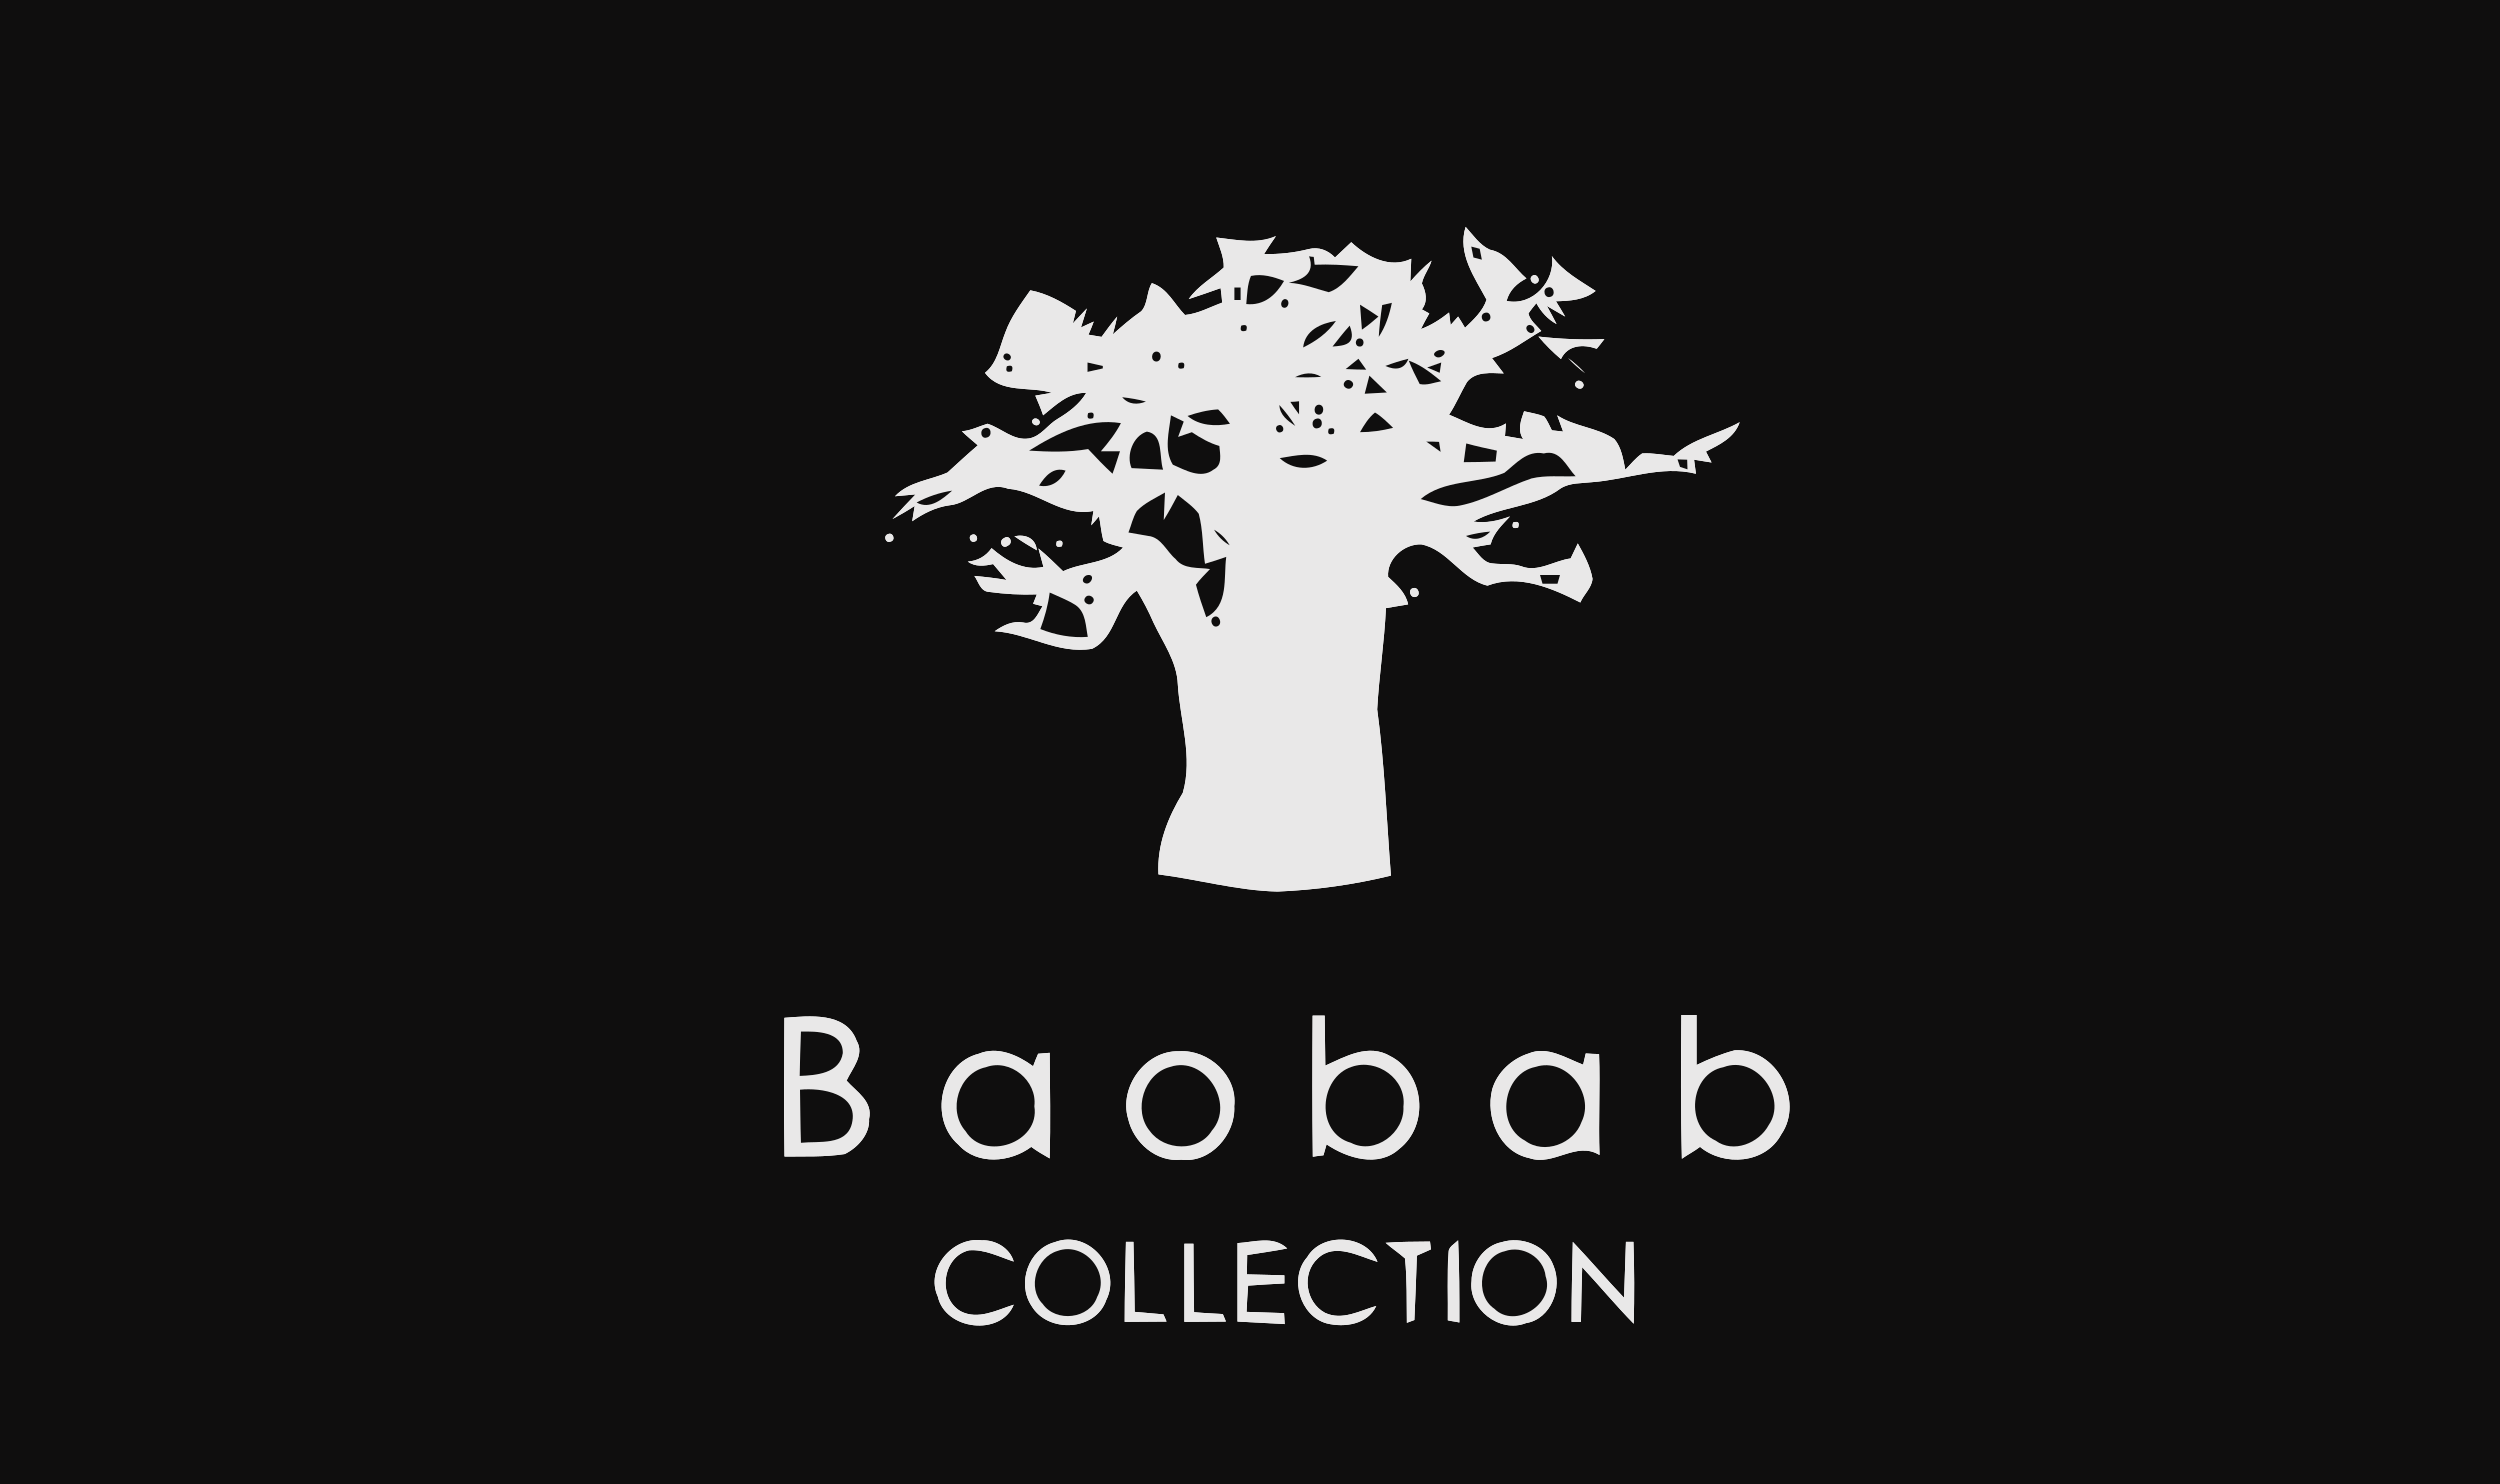 <?xml version="1.0" encoding="UTF-8" standalone="no"?>
<svg xmlns:inkscape="http://www.inkscape.org/namespaces/inkscape" xmlns:rdf="http://www.w3.org/1999/02/22-rdf-syntax-ns#" xmlns="http://www.w3.org/2000/svg" sodipodi:docname="baobab.svg" height="475pt" width="800pt" version="1.1" xmlns:cc="http://creativecommons.org/ns#" xmlns:dc="http://purl.org/dc/elements/1.1/" inkscape:version="0.91 r13725" viewBox="0 0 800 475" xmlns:sodipodi="http://sodipodi.sourceforge.net/DTD/sodipodi-0.dtd">
 <sodipodi:namedview fit-margin-left="0" inkscape:zoom="0.37530926" borderopacity="1" inkscape:current-layer="svg2" inkscape:cx="662.68355" inkscape:cy="-232.91077" inkscape:window-maximized="1" showgrid="false" fit-margin-right="0" bordercolor="#666666" inkscape:window-x="-4" guidetolerance="10" objecttolerance="10" inkscape:window-y="-4" fit-margin-bottom="0" inkscape:window-width="1280" inkscape:pageopacity="0" inkscape:pageshadow="2" pagecolor="#ffffff" gridtolerance="10" inkscape:window-height="968" fit-margin-top="0"/>
 <path d="m0 0h800v475h-800v-475m469 72.6c-2.7 8.6 2.9 16.2 6.7 23.3-1.2 3.7-4.2 6.4-6.9 9-0.7-1.2-1.4-2.4-2.2-3.6l-2.4 2.7c-0.2-1.3-0.3-2.7-0.5-4-2.8 2.2-5.7 4.1-9 5.3 0.8-1.7 1.8-3.4 2.7-5-0.8-0.4-1.6-0.9-2.4-1.3 2-2.6 1.3-5.6 0-8.3 0.5-2.6 2.4-4.8 3.1-7.3-2.5 2-4.7 4.3-6.8 6.7 0.1-2.4 0.2-4.9 0.3-7.3-6.8 3.3-14.2-0.6-19.2-5.3-1.7 1.6-3.5 3.3-5.2 4.9-2.2-2.3-5.2-3.5-8.4-2.7-4.7 1.2-9.5 1.7-14.3 1.6 1.2-2 2.5-3.8 3.8-5.7-6.1 2.7-12.8 1.1-19.1 0.4 1 3.1 2.5 6.2 2.4 9.6-3.7 3.4-8.3 5.9-11.2 10.1 3.4-1.1 6.8-2.3 10.2-3.5 0.2 1.6 0.4 3.1 0.5 4.7-3.9 1.4-7.7 3.5-11.9 3.9-3.5-3.5-5.5-8.5-10.6-10.2-1.7 2.6-1.2 6.6-3.4 9-3.2 2.2-6.2 4.8-9.1 7.4 0.5-1.9 1-3.8 1.4-5.7-1.8 2.1-3.4 4.3-5 6.5-1.4-0.2-2.8-0.5-4.2-0.7 0.6-1.4 1.2-2.8 1.7-4.2-1.4 0.6-2.8 1.3-4.1 1.9 0.6-2 1.3-4.1 1.9-6.1-1.5 1.6-3 3.2-4.5 4.8 0.3-1.3 0.7-2.7 1-4-4.5-2.9-9.3-5.6-14.6-6.6-3 4.3-6.2 8.5-8 13.5-1.8 4.5-2.5 9.7-6.5 12.9 5 6.8 14.4 4.2 21.4 6.4-1.8 0.3-3.5 0.6-5.3 0.9 0.9 2.1 1.8 4.2 2.5 6.3 4.1-3.3 8-7.3 13.8-7.2-2.1 3.6-5.6 6.2-9.1 8.3-3.3 1.9-5.3 5.6-9.2 6.3-5.1 0.8-8.8-3.3-13.3-4.7-2.7 0.8-5.3 2.2-8.2 2.4 1.6 1.6 3.4 3 5.1 4.5-3.3 2.8-6.5 5.8-9.7 8.7-5.6 2.5-12.4 2.9-16.8 7.6l6.6-0.6c-2.5 2.6-5 5.2-7.4 7.9 2.4-1.3 4.8-2.7 7.1-4.2-0.3 1.7-0.5 3.3-0.8 4.9 3.6-2.5 7.5-4.5 11.9-5.1 6.7-0.6 11.5-8 18.8-5.3 9.6 0.7 17.2 9.2 27.3 7.1-0.2 1.5-0.5 3.1-0.7 4.6 0.9-1 1.7-1.9 2.5-2.9 0.5 2.6 0.7 5.3 1.4 7.9 1.9 1.1 4.2 1.5 6.3 2.1-5 5.3-12.9 4.6-19.2 7.6-2.6-2.5-5.1-5-7.9-7.3 0.5 2 1.1 3.9 1.6 5.9-6.3 1.4-12-2-16.6-6-1.8 2.6-4.5 4.1-7.6 4.3 2.4 1.8 5.4 1.4 8.1 0.8 1.5 1.7 2.8 3.4 4.3 5.1-3.4-0.6-6.9-1-10.3-1.3 1.3 1.8 1.9 4.9 4.6 5.1 5.1 0.7 10.3 1 15.4 0.8l-1.2 3c1 0.3 2 0.5 3 0.8-1.5 2.3-2.7 6.1-6.2 5.2-3.4-0.6-6.4 0.9-9.1 2.8 10.7 0.6 20.2 7.5 31.2 5.6 7.8-3.8 7.2-14 14.3-18.6 2 3.3 3.8 6.7 5.3 10.2 3 6.4 7.5 12.4 7.8 19.8 0.7 11.5 4.9 23.3 1.6 34.7-4.8 7.9-8.3 16.6-7.8 26.1 12.7 1.6 25.2 5.2 38.1 5.5 12.2-0.5 24.4-2.2 36.3-5.1-1.4-17.7-2-35.6-4.4-53.2 0.6-10.8 2.3-21.6 2.8-32.4 1.8-0.3 5.3-0.9 7.1-1.2-0.8-3.8-3.7-6.3-6.4-8.8-0.5-5.7 5.1-10.6 10.6-10.4 8.5 1.6 12.9 11.3 21.2 13.2 10-3.8 20.7 0.8 29.7 5.4 1.1-2.6 3.7-4.7 3.9-7.6-0.7-4-2.7-7.7-4.7-11.3-0.8 1.6-1.5 3.2-2.3 4.8-5.3 0.7-10.5 4.6-15.8 2.5-2.9-1-6.2-0.5-9.2-0.9-3-0.2-4.5-3.2-6.4-5.1 1.9-0.4 3.9-0.7 5.8-1 0.9-3.7 3.7-6.2 6.2-8.9-3.7 1.4-7.7 2.2-11.7 1.6 8.7-5 19.8-4.5 27.9-10.6 3-1.9 6.7-1.6 10-2 11.2-0.8 22.1-5.5 33.3-2.7l-0.6-4.5c1.9 0.3 3.7 0.6 5.6 0.9-0.6-1.2-1.2-2.3-1.8-3.5 4.3-2.2 9.1-4.4 10.8-9.4-6.9 3.9-15.2 5.2-21.1 10.8-3.3-0.3-6.7-1-10.1-0.8-2.1 1.4-3.6 3.4-5.4 5.2-0.7-3.4-1.2-7.1-3.5-9.8-5.6-3.8-12.7-3.9-18.3-7.6 0.6 1.8 1.3 3.4 1.9 5.2-1.2-0.1-2.4-0.3-3.6-0.4-0.8-1.5-1.4-3.1-2.5-4.4-2-0.8-4.3-1.2-6.4-1.7-1 2.9-2.2 6-0.3 8.9-1.4-0.2-4.4-0.8-5.8-1 0.1-1.3 0.2-2.7 0.3-4-6.1 3.9-12.4-0.5-18.2-2.8 2.2-3.3 3.7-7 5.7-10.4 2.8-3.6 7.8-2.9 11.8-2.8-1.3-1.7-2.5-3.2-3.8-4.9 5.8-1.8 10.6-5.7 15.8-8.7-1.5-1.8-3.6-3.3-4.1-5.6 0.8-1.2 1.6-2.2 2.5-3.3 1.5 2.8 3.7 5.2 6.5 6.7-1-1.9-2-3.9-3.1-5.8 2 1.1 3.8 2.3 5.8 3.4-1-1.7-1.9-3.3-2.9-4.9 4.5-0.1 9.1-0.4 12.7-3.3-5-3.3-10.4-6.1-14-11.1 1.2 7.9-6.1 16.1-14.5 14.3 0.9-3.4 3.3-5.7 6.3-7.2-3.8-3.2-6.3-8.2-11.7-9.2-3.3-1.5-5.3-4.7-7.7-7.3m21.3 15.7c-1.3 0.9 0.3 3.2 1.6 2.2 1.3-0.9-0.3-3.3-1.6-2.2m2 19.4c2.2 2.6 4.6 5 7.2 7.2 2.2-4.6 7.1-4.8 11.4-3.3 0.8-1 1.7-2 2.5-3.1-7 0.3-14.1 0-21.1-0.8m9.5 6.9c1.7 1.7 3.5 3.4 5.4 4.8-1.7-1.7-3.4-3.4-5.4-4.8m2.5 7.7c-1.1 1.3 1.3 2.9 2.2 1.6 1-1.3-1.3-2.9-2.2-1.6m-173.8 12c-0.9 1.1 1.1 2.5 2 1.4s-1.1-2.5-2-1.4m153.7 32.9c-0.5 1.6 0 2.1 1.6 1.6 0.5-1.6 0-2.1-1.6-1.6m-200 3.7c-1.7 0.5-0.8 3.1 0.8 2.4 1.7-0.4 0.8-3.1-0.8-2.4m26.9 0.2c-1.5 0.4-0.6 2.8 0.8 2.2 1.5-0.4 0.6-2.8-0.8-2.2m13.5 0.5c2.3 1.6 4.7 3.1 7.2 4.5-0.4-4-3.7-5.2-7.2-4.5m-3.3 0.6c-1.9 0.8-0.6 3.8 1.2 2.4 1.9-0.8 0.6-3.7-1.2-2.4m16.9 1c-0.5 1.6 0 2.1 1.6 1.6 0.5-1.6 0-2.1-1.6-1.6m114 15c-1.8 0.4-0.9 3.3 0.8 2.8 1.8-0.4 0.9-3.3-0.8-2.8m85.8 136.6c-0.1 15.3-0.2 30.7 0.2 46 1.8-1.3 4-2.4 5.8-3.8 7.7 6.4 21 5.4 26-4 7.4-10.7-1.6-27.7-14.9-26.9-4.2 1.1-8.3 2.8-12.2 4.7v-16h-4.9m-287 0.9c-0.1 14.8-0.2 29.6 0 44.4 6.4-0.1 12.9 0.2 19.3-0.8 4.1-2 8.1-6.3 7.8-11.2 1.3-5.7-4-8.7-7.2-12.3 1.8-3.9 5.9-8.3 3.2-12.8-3.4-9.3-15.2-7.9-23.1-7.3m169-0.7c-0.1 15-0.1 30.2 0.1 45.2 1.1-0.2 2.3-0.4 3.4-0.5 0.3-1.2 0.7-2.3 1-3.5 6.7 4.5 16.6 7.5 23.2 1.5 9.8-7.6 8.1-24.1-2.8-29.7-7-4.2-14.4 0.1-20.8 3-0.1-5.3-0.1-10.7-0.2-16h-3.9m-106.8 12.2c-12.4 3.1-16 20.9-6.5 29.1 6 6.7 16.6 5.7 23.3 0.7 1.9 1.4 3.8 2.5 5.9 3.7 0.3-11.3 0.1-22.5 0-33.8-1.2 0.1-2.5 0.2-3.7 0.3-0.6 1.3-1.1 2.7-1.6 4-4.9-3.6-11.4-6.5-17.4-4m64.1-0.8c-10.8-0.3-19.3 11.5-16.3 21.6 1.7 7.6 9 14 17 13.1 9.4 1.2 17.4-8.1 16.9-17.1 1.1-9.8-8.1-18.2-17.6-17.6m111.9 0.7c-5.4 1.7-10.1 6-11.7 11.5-2.2 8.9 2.2 20 11.9 22 7.8 2.7 14.9-5.6 22.4-1-0.4-10.8 0.3-21.5-0.1-32.3-1.4 0-2.9-0.1-4.3-0.2-0.3 1.2-0.5 2.4-0.8 3.6-5.5-2.1-11.5-6.1-17.4-3.6m-189.1 77.8c2.4 10.8 20.2 12.8 24.3 2.6-5.4 1.7-11.4 5-17 2.1-7.5-4.4-5.9-17.5 2.7-19.5 5-0.4 9.7 2.1 14.3 3.6-1.3-4.4-5.9-7-10.3-6.8-9.2-1.2-18.1 9.1-14 18m37.4-17.4c-8.4 2.2-12.2 13.2-7.4 20.4 5.2 8.8 20.5 8.1 23.9-1.9 5.1-10.1-5.7-22.7-16.5-18.5m22.8-0.1c-0.2 8.5-0.4 17.1-0.4 25.6 4.5 0 8.9-0.1 13.4-0.1-0.3-0.6-0.7-1.7-1-2.3-3-0.3-6.2-0.5-9.2-0.8-0.1-7.5-0.2-14.9-0.4-22.4h-2.4m35.7 0.4v25.1c5.1 0.3 10 0.5 15.1 0.8-0.1-1.2-0.1-2.3-0.2-3.5-4-0.1-8-0.3-12-0.4 0.1-2.8 0.3-5.7 0.5-8.4 3.9-0.3 7.7-0.5 11.6-0.7v-2.6l-12-0.3c0-1.5 0.1-4.6 0.1-6.2 4.3-0.7 8.6-1.3 12.8-2.1-4.4-4.2-10.6-2-16-1.7m22.4 4.5c-5.9 6.6-2.3 18.9 6.3 21.2 5.7 1.4 13.1 0.3 15.8-5.6-5.2 1.5-10.9 4.8-16.4 2.2-6.2-3.3-7.6-12.6-2.3-17.4 5.4-5.2 13.1-0.7 19.1 1.1-3.5-8.8-17.8-9.6-22.5-1.5m25.1-4.6c2 1.8 4.2 3.2 6.2 5 0.7 6.8 0.5 13.7 0.6 20.6 0.6-0.2 1.8-0.7 2.4-0.9 0.3-6.9 0.6-13.7 0.8-20.6 1.5-0.7 3-1.3 4.5-2-0.1-0.6-0.2-1.9-0.3-2.5-4.8 0.1-9.5 0-14.2 0.4m37.1-0.2c-5.6 1.1-9.6 6.8-9.6 12.4-1.1 9 9 16.8 17.4 13.5 8.1-1.3 11.8-11.4 8.8-18.4-2.3-6.5-10.2-9.5-16.6-7.5m39.8-0.1c-0.2 6-0.4 11.9-0.6 17.9-5.6-5.9-10.8-12-16.4-17.9-0.2 8.5-0.4 17.1-0.4 25.6h3c0.1-5.8 0.2-11.7 0.4-17.5 5.6 6 10.8 12.3 16.5 18.1 0.2-8.7 0.2-17.5-0.1-26.2h-2.4m-141.3 0.6v25c4.5 0 8.8-0.1 13.3-0.1-0.2-0.6-0.8-1.8-1-2.4-3.1-0.2-6.1-0.3-9.2-0.6-0.1-7.3-0.2-14.6-0.2-21.9h-2.9m84.5 2.9c-0.5 7.2-0.1 14.4-0.2 21.6 1.2 0.3 2.5 0.4 3.7 0.7 0-8.8 0-17.5-0.4-26.3-1.2 1.2-3.2 2.1-3.1 4" inkscape:connector-curvature="0" fill="#0f0e0e"/>
 <path d="m469 72.6c2.4 2.6 4.5 5.8 7.8 7.3 5.4 1 7.9 6 11.7 9.2-3 1.5-5.5 3.8-6.4 7.2 8.4 1.8 15.7-6.5 14.5-14.4 3.6 5 9 7.9 14 11.2-3.6 2.9-8.2 3.2-12.7 3.3 1 1.6 2 3.2 3 4.9-2-1.1-3.9-2.3-5.9-3.4 1.1 1.9 2.1 3.9 3.1 5.8-2.8-1.5-4.9-3.9-6.4-6.7-0.9 1.1-1.8 2.1-2.6 3.3 0.5 2.3 2.6 3.8 4.1 5.6-5.2 3-10 6.8-15.8 8.6 1.3 1.7 2.5 3.3 3.8 5-4-0.1-9-0.8-11.8 2.8-2 3.4-3.5 7.1-5.7 10.4 5.8 2.3 12.1 6.7 18.2 2.8-0.1 1.3-0.2 2.7-0.3 4 1.4 0.2 4.4 0.8 5.8 1-1.9-2.9-0.7-6 0.3-8.9 2.1 0.5 4.4 0.8 6.4 1.6 1.1 1.3 1.7 3 2.5 4.5 1.2 0.1 2.4 0.3 3.6 0.4-0.6-1.8-1.3-3.4-1.9-5.2 5.6 3.7 12.7 3.8 18.3 7.6 2.3 2.7 2.8 6.4 3.5 9.8 1.8-1.8 3.3-3.8 5.4-5.2 3.4-0.2 6.8 0.5 10.1 0.8 5.9-5.6 14.2-6.9 21.1-10.8-1.7 5-6.5 7.2-10.8 9.4 0.6 1.2 1.2 2.3 1.8 3.5-1.9-0.3-3.7-0.6-5.6-0.9l0.6 4.5c-11.2-2.8-22.1 1.9-33.3 2.7-3.3 0.4-7 0.1-10 2-8.1 6.1-19.2 5.6-27.9 10.6 4 0.6 8-0.3 11.7-1.7-2.5 2.7-5.3 5.3-6.2 9-1.9 0.3-3.9 0.6-5.8 1 1.9 1.9 3.4 4.9 6.4 5.1 3 0.4 6.3-0.1 9.2 0.9 5.3 2.1 10.5-1.8 15.8-2.5 0.8-1.6 1.5-3.2 2.3-4.8 2 3.6 4 7.3 4.7 11.3-0.2 2.9-2.8 5-3.9 7.6-9-4.6-19.7-9.2-29.7-5.4-8.3-1.9-12.7-11.6-21.2-13.2-5.5-0.2-11.1 4.7-10.6 10.4 2.7 2.5 5.6 5 6.4 8.8-1.8 0.3-5.3 0.9-7.1 1.2-0.5 10.8-2.2 21.6-2.8 32.4 2.4 17.6 3 35.5 4.4 53.2-11.9 2.9-24.1 4.6-36.3 5.1-12.9-0.3-25.4-3.9-38.1-5.5-0.5-9.5 3-18.2 7.8-26.1 3.3-11.4-0.9-23.2-1.6-34.7-0.3-7.4-4.8-13.4-7.8-19.8-1.5-3.5-3.3-6.9-5.3-10.2-7.1 4.6-6.5 14.8-14.3 18.6-11 1.9-20.5-5-31.2-5.6 2.7-1.9 5.7-3.4 9.1-2.8 3.5 0.9 4.7-2.9 6.2-5.2-1-0.3-2-0.5-3-0.8l1.2-3c-5.1 0.2-10.3-0.1-15.4-0.8-2.7-0.2-3.3-3.3-4.6-5.1 3.4 0.3 6.9 0.7 10.3 1.3-1.5-1.7-2.8-3.4-4.3-5.1-2.7 0.6-5.7 1-8.1-0.8 3.1-0.2 5.8-1.7 7.6-4.3 4.6 4 10.3 7.4 16.6 6-0.5-2-1.1-3.9-1.6-5.9 2.8 2.3 5.3 4.8 7.9 7.3 6.3-3 14.2-2.3 19.2-7.6-2.1-0.6-4.4-1-6.3-2.1-0.7-2.6-0.9-5.3-1.4-7.9-0.8 1-1.7 1.9-2.5 2.9 0.2-1.5 0.5-3.1 0.7-4.6-10.1 2.1-17.7-6.4-27.3-7.1-7.3-2.7-12.1 4.7-18.8 5.3-4.4 0.6-8.3 2.6-11.9 5.1 0.3-1.6 0.5-3.3 0.8-4.9-2.3 1.5-4.7 2.9-7.1 4.2 2.4-2.7 4.9-5.3 7.4-7.9l-6.6 0.6c4.4-4.7 11.2-5.1 16.8-7.6 3.2-2.9 6.4-5.9 9.7-8.7-1.7-1.5-3.5-2.9-5.1-4.5 2.9-0.2 5.5-1.6 8.2-2.4 4.5 1.4 8.2 5.5 13.3 4.7 3.9-0.7 5.9-4.4 9.2-6.3 3.5-2.1 7-4.7 9.1-8.3-5.8-0.1-9.7 3.9-13.8 7.2-0.7-2.1-1.6-4.2-2.5-6.3 1.8-0.3 3.5-0.6 5.3-0.9-7-2.2-16.4 0.4-21.4-6.4 4-3.2 4.7-8.4 6.5-12.9 1.8-5 5-9.2 8-13.5 5.4 1 10.1 3.7 14.6 6.6-0.3 1.3-0.7 2.7-1 4 1.5-1.6 3-3.2 4.5-4.8-0.6 2-1.3 4.1-1.9 6.1 1.4-0.6 2.7-1.3 4.1-1.9-0.5 1.4-1.1 2.8-1.7 4.2 1.4 0.2 2.8 0.5 4.2 0.7 1.6-2.2 3.2-4.4 5-6.5-0.4 1.9-0.9 3.8-1.4 5.7 2.9-2.6 5.9-5.2 9.1-7.4 2.2-2.4 1.7-6.4 3.4-9 5.1 1.7 7.1 6.7 10.6 10.2 4.2-0.4 8-2.6 11.9-4-0.1-1.6-0.3-3-0.5-4.6-3.4 1.2-6.8 2.4-10.2 3.5 2.9-4.2 7.5-6.7 11.2-10.1 0.1-3.4-1.4-6.5-2.4-9.6 6.3 0.7 13 2.2 19.1-0.5-1.3 1.9-2.6 3.8-3.8 5.8 4.8 0.1 9.6-0.4 14.3-1.6 3.2-0.8 6.2 0.4 8.4 2.7 1.7-1.6 3.5-3.3 5.2-4.9 5 4.7 12.4 8.6 19.2 5.3-0.1 2.4-0.2 4.9-0.3 7.3 2.1-2.4 4.3-4.7 6.8-6.7-0.7 2.5-2.6 4.7-3.1 7.3 1.3 2.7 2 5.7 0 8.3 0.8 0.4 1.5 0.9 2.3 1.3-0.9 1.6-1.8 3.3-2.6 5 3.3-1.2 6.2-3.1 9-5.3 0.2 1.3 0.3 2.7 0.5 4l2.4-2.7c0.8 1.2 1.5 2.4 2.2 3.6 2.7-2.6 5.7-5.3 6.9-9-3.8-7.1-9.4-14.7-6.7-23.3m1.8 6.3c0.2 1.2 0.5 2.3 0.7 3.5 0.7 0.2 2 0.5 2.7 0.7-0.2-1.2-0.5-2.3-0.7-3.5-0.7-0.2-2-0.5-2.7-0.7m-51.9 3.1c2.1 5.7-2.3 7.5-6.5 8.5 4.5 0.2 8.6 1.8 12.8 2.9 4-1.3 6.8-5.1 9.5-8.2-4.7-0.4-9.3-0.8-14-0.6l-0.3-2.4c-0.4 0-1.1-0.1-1.5-0.2m-18.6 6.3c-1.2 2.8-1.2 6-1.5 9 5.7 0.6 9.5-2.9 12.1-7.4-3.3-1.3-7-2.4-10.6-1.6m-5.3 3.7v4h2v-4h-2m100.3 0c-1.9 0.4-1.1 3.6 0.8 3 1.9-0.4 1.1-3.7-0.8-3m-84.1 3.7c-1.4 0.1-1.8 2.7-0.2 2.8 1.5 0 1.9-2.7 0.2-2.8m31.1 1.9c-0.5 3.4-0.9 6.8-1.1 10.2 2.2-3.3 3.4-7 4.2-10.9-0.8 0.2-2.3 0.5-3.1 0.7m-7.1-0.1c0.2 2.7 0.3 5.3 0.5 8 1.9-1.3 3.7-2.7 5.4-4.2-1.9-1.3-3.9-2.6-5.9-3.8m40 2.6c-1.8 0.4-1.1 3.3 0.7 2.7 1.8-0.4 1.1-3.3-0.7-2.7m-58.2 11.1c4.1-2 7.9-4.7 10.5-8.5-4.9 0.8-9.9 3-10.5 8.5m-19.8-7c-0.5 1.6 0 2.1 1.6 1.6 0.5-1.6 0-2.1-1.6-1.6m91.5 0.1c-1 1.1 0.9 3 2 2 1.1-1.1-0.8-3.1-2-2m-62.3 6.6c3.7-0.3 7.9-0.5 5.5-6.7-2 2.2-3.7 4.4-5.5 6.7m8.7-2.6c-1.6 0-1.7 2.6 0 2.6 1.6 0.1 1.7-2.6 0-2.6m-65 4.2c-1.8 0-2 3.1-0.1 3.2 1.8 0 2-3.1 0.1-3.2m91.1-0.5c-1.1-0.2-3.3 1.2-1.8 2.1 1.6 1.2 4.5-1.8 1.8-2.1m-139.9 1.5c-0.9 1.2 1.2 2.5 2 1.3s-1.2-2.4-2-1.3m109.3 4.6c2.2 0.1 4.4 0.2 6.6 0.2-0.8-1.2-1.7-2.3-2.5-3.5-1.4 1.1-2.7 2.2-4.1 3.3m12.7-1c3.1 1.4 6 1.3 7.4-2.3-2.5 0.6-5 1.4-7.4 2.3m-95.3-1.1v3c1.6-0.4 3.3-0.7 4.9-1.1v-0.8c-1.6-0.4-3.3-0.7-4.9-1.1m29.2 0.2c-0.5 1.6 0 2.1 1.6 1.6 0.5-1.6 0-2.1-1.6-1.6m73.6-0.8c1 2.6 2.2 5 3.5 7.5 2.4 0.5 4.6-0.5 6.9-0.9-3.2-2.6-6.4-5.2-10.4-6.6m5.9 2.2c1.4 0.6 2.6 1.1 4 1.7 0.1-0.8 0.4-2.5 0.5-3.3-1.5 0.5-3 1.1-4.5 1.6m-134.5-0.4c-0.5 1.6 0 2.1 1.6 1.6 0.5-1.6 0-2.1-1.6-1.6m92.2 3.5c2.8 0.1 5.6 0.1 8.4-0.1-2.7-1.7-5.7-1.3-8.4 0.1m23.8-0.5c-0.5 1.9-1 3.9-1.5 5.8 1.8-0.1 5.3-0.3 7.1-0.4-1.9-1.8-3.7-3.6-5.6-5.4m-7.9 2c-1.2 1.5 1.4 3.1 2.4 1.6 1.2-1.5-1.4-3.1-2.4-1.6m-71.2 4.9c2 2.4 4.9 2.5 7.6 1.4-2.5-0.7-5-1.1-7.6-1.4m53.8 1.5c0.9 1.4 1.8 2.7 2.8 4v-4.2c-0.7 0.1-2.1 0.2-2.8 0.2m9.2 0.9c-1.8 0-2 3.1-0.1 3.2 1.8 0 2-3.1 0.1-3.2m-12.7 0.1c0.1 3.2 2.7 5.1 5.1 6.7-1.5-2.4-3.2-4.6-5.1-6.7m-29.4 3.5c3.8 3.2 9 3.5 13.6 2.5-1.2-1.6-2.3-3.2-3.8-4.6-3.4 0.2-6.6 1-9.8 2.1m-31.8-0.9c-0.5 1.6 0 2.1 1.6 1.6 0.5-1.6 0-2.1-1.6-1.6m87 6.1c3.6 0 7.1-0.5 10.6-1.4-1.8-1.7-3.6-3.6-5.8-4.9-2.1 1.7-3.5 4-4.8 6.3m-60.5-5.4c-0.6 5.2-2.3 11.1 0.6 15.8 3.9 1.7 9 4.7 13 1.6 3-1.5 2.1-4.9 1.9-7.6-3.2-0.9-6.1-2.6-8.8-4.4-1.5 0.5-2.9 1-4.4 1.5 0.6-1.6 1.2-3.3 1.8-4.9-1.3-0.7-2.8-1.3-4.1-2m-45.4 11.3c6.3 0.4 12.6 0.6 18.9-0.5 2.5 2.7 5.1 5.4 7.8 7.9 0.9-2.4 1.6-4.8 2.4-7.2h-6.1c2.4-2.8 4.7-5.7 6.4-9-10.7-1.7-20.6 3.3-29.4 8.8m91.9-10.2c-1.9 0.4-1.4 3.7 0.6 3 1.9-0.4 1.4-3.7-0.6-3m-12.1 2.1c-1.5 0.4-0.6 2.8 0.8 2.2 1.5-0.4 0.6-2.8-0.8-2.2m-93.9 0.9c-1.9 0.4-1.4 3.7 0.6 3 1.9-0.4 1.4-3.7-0.6-3m110 0.2c-0.5 1.6 0 2.1 1.6 1.6 0.5-1.6 0-2.1-1.6-1.6m-63.1 12.6c2.5 0.1 7.6 0.4 10.1 0.5-1.4-4.1 0.3-11.3-5.2-12.3-4.5 1.4-6.7 7.6-4.9 11.7m94.3-8.5c1.5 1.1 3.1 2.3 4.6 3.4-0.1-0.8-0.4-2.4-0.5-3.2-1.4-0.1-2.7-0.2-4.1-0.2m12.8 0.7c-0.3 2-0.5 4-0.8 6 3.4 0 6.8-0.1 10.2-0.2 0.1-1.2 0.3-2.3 0.4-3.5-3.3-0.7-6.5-1.4-9.8-2.3m-59.7 4.7c4.3 4 10.4 4 15.2 0.8-4.6-3.1-10.1-1.6-15.2-0.8m71.9 4.7c-8.6 3.6-19.4 2.1-26.8 8.4 4.1 1 8.2 2.9 12.5 2.1 8.1-1.6 15.2-6.1 23-8.7 4.6-1.1 9.4-0.5 14.1-0.7-2.9-3-4.9-8.7-10.2-7.3-5.4-1.1-8.9 3.3-12.6 6.2m55.4-4.3l0.8 2.4c0.6 0.2 1.8 0.6 2.4 0.8 0-0.8-0.1-2.3-0.1-3.1-0.8 0-2.3-0.1-3.1-0.1m-204.3 8.4c3.9 0.8 6.8-1.5 8.5-4.8-4-1.3-6.6 1.8-8.5 4.8m-39.3 5.4c4.3 2.4 8.4-1.1 11.5-3.8-4 0.6-7.9 1.9-11.5 3.8m70.6 2.7c-1.3 2.1-1.8 4.6-2.7 6.9 2.1 0.4 4.1 0.7 6.2 1.1 4.2 0.4 6 5 8.9 7.4 2.6 3.4 7.3 2.6 11 3.2-1.5 1.6-3.2 3.1-4.5 4.9 0.9 3.5 2.1 7.1 3.3 10.5 7.3-3.6 5.5-12.6 6.4-19.3-2.2 0.8-4.5 1.5-6.8 2.2-0.8-5.3-0.6-10.8-2-16-1.8-2.4-4.4-4.1-6.7-6-1.4 2.7-2.9 5.4-4.5 8 0.1-2.9 0.3-5.9 0.4-8.8-3.1 1.8-6.5 3.3-9 5.9m24.7 6c1.2 2.1 2.9 3.8 5 5-1.2-2.1-2.9-3.8-5-5m80.6 2c2.7 1.8 5.7 0.8 7.8-1.4-2.6 0.2-5.3 0.7-7.8 1.4m-120.9 12.5c-1.3 0-2.5 2-1 2.6 1.8 0.9 3.5-2.8 1-2.6m144.6 0l0.8 2.8h4.8l0.8-2.8h-6.4m-156.9 5.5c-0.5 4-1.6 8-3 11.8 4.8 1.9 10 2.9 15.2 2.5-0.7-3.5-0.6-7.8-3.8-10.1-2.6-1.7-5.6-2.9-8.4-4.2m11.4 1.7c-1.2 1.5 1.4 3.1 2.4 1.6 1.2-1.5-1.4-3.1-2.4-1.6m41 6.3c-1.5 1-0.2 3.8 1.5 2.8 1.5-0.9 0.2-3.9-1.5-2.8" inkscape:connector-curvature="0" fill="#e9e8e8"/>
 <g fill="#0f0e0e">
  <path d="m470.8 78.9c0.7 0.2 2 0.5 2.7 0.7 0.2 1.2 0.5 2.3 0.7 3.5-0.7-0.2-2-0.5-2.7-0.7-0.2-1.2-0.5-2.3-0.7-3.5" inkscape:connector-curvature="0"/>
  <path d="m418.9 82c0.4 0.1 1.1 0.2 1.5 0.2 0.1 0.8 0.2 1.7 0.3 2.5 4.7-0.2 9.3 0.1 14 0.5-2.7 3.1-5.5 7-9.5 8.3-4.2-1.1-8.3-2.8-12.8-3 4.2-1 8.6-2.8 6.5-8.5" inkscape:connector-curvature="0"/>
  <path d="m400.3 88.3c3.6-0.8 7.3 0.3 10.6 1.6-2.6 4.5-6.4 8-12.1 7.4 0.3-3 0.3-6.2 1.5-9" inkscape:connector-curvature="0"/>
 </g>
 <path d="m490.3 88.3c1.3-1.1 2.9 1.3 1.6 2.2-1.3 1-2.9-1.3-1.6-2.2" inkscape:connector-curvature="0" fill="#e9e8e8"/>
 <g fill="#0f0e0e">
  <path d="m395 92h2v4h-2v-4" inkscape:connector-curvature="0"/>
  <path d="m495.3 92c1.9-0.7 2.7 2.6 0.8 3-1.9 0.6-2.7-2.6-0.8-3" inkscape:connector-curvature="0"/>
  <path d="m411.2 95.7c1.7 0.1 1.3 2.8-0.2 2.8-1.6-0.1-1.2-2.7 0.2-2.8" inkscape:connector-curvature="0"/>
  <path d="m442.3 97.6c0.8-0.2 2.3-0.5 3.1-0.7-0.8 3.9-2 7.6-4.2 10.9 0.2-3.4 0.6-6.8 1.1-10.2" inkscape:connector-curvature="0"/>
  <path d="m435.2 97.5c2 1.2 4 2.5 5.9 3.8-1.7 1.5-3.4 2.9-5.3 4.2-0.2-2.7-0.4-5.3-0.6-8" inkscape:connector-curvature="0"/>
  <path d="m475.2 100.1c1.8-0.6 2.5 2.3 0.7 2.7-1.8 0.6-2.5-2.3-0.7-2.7" inkscape:connector-curvature="0"/>
  <path d="m417 111.2c0.6-5.5 5.6-7.7 10.5-8.5-2.6 3.8-6.4 6.5-10.5 8.5" inkscape:connector-curvature="0"/>
  <path d="m397.2 104.2c1.6-0.5 2.1 0 1.6 1.6-1.6 0.5-2.1 0-1.6-1.6" inkscape:connector-curvature="0"/>
  <path d="m488.7 104.3c1.2-1.1 3.1 0.9 2 2-1.1 1-3-0.9-2-2" inkscape:connector-curvature="0"/>
  <path d="m426.4 110.9c1.8-2.3 3.5-4.5 5.5-6.7 2.4 6.2-1.8 6.4-5.5 6.7" inkscape:connector-curvature="0"/>
 </g>
 <path d="m492.3 107.7c7 0.8 14.1 1.1 21.1 0.8-0.8 1.1-1.6 2.1-2.4 3.1-4.3-1.5-9.3-1.3-11.5 3.3-2.6-2.2-5-4.6-7.2-7.2" inkscape:connector-curvature="0" fill="#e9e8e8"/>
 <g fill="#0f0e0e">
  <path d="m435.1 108.3c1.7 0 1.6 2.7 0 2.6-1.7 0-1.6-2.6 0-2.6" inkscape:connector-curvature="0"/>
  <path d="m370.1 112.5c1.9 0.1 1.7 3.2-0.1 3.2-1.9-0.1-1.7-3.2 0.1-3.2" inkscape:connector-curvature="0"/>
  <path d="m461.2 112c2.7 0.3-0.2 3.3-1.8 2.1-1.5-0.9 0.7-2.3 1.8-2.1" inkscape:connector-curvature="0"/>
  <path d="m321.3 113.5c0.8-1.1 2.8 0.2 2 1.4s-2.9-0.2-2-1.4" inkscape:connector-curvature="0"/>
  <path d="m430.6 118.1c1.4-1.1 2.7-2.2 4.1-3.3 0.8 1.2 1.7 2.3 2.5 3.5-2.2 0-4.4-0.1-6.6-0.2" inkscape:connector-curvature="0"/>
  <path d="m443.3 117.1c2.4-0.9 4.9-1.7 7.4-2.3-1.4 3.6-4.3 3.7-7.4 2.3" inkscape:connector-curvature="0"/>
 </g>
 <path d="m501.8 114.6c2 1.4 3.7 3.1 5.4 4.8-1.9-1.4-3.7-3.1-5.4-4.8" inkscape:connector-curvature="0" fill="#e9e8e8"/>
 <g fill="#0f0e0e">
  <path d="m348 116c1.6 0.4 3.3 0.7 4.9 1.1v0.8c-1.6 0.4-3.3 0.7-4.9 1.1v-3" inkscape:connector-curvature="0"/>
  <path d="m377.2 116.2c1.6-0.5 2.1 0 1.6 1.6-1.6 0.5-2.1 0-1.6-1.6" inkscape:connector-curvature="0"/>
  <path d="m450.8 115.4c4 1.4 7.2 4 10.4 6.6-2.3 0.4-4.5 1.4-6.9 0.9-1.3-2.5-2.5-4.9-3.5-7.5" inkscape:connector-curvature="0"/>
  <path d="m456.7 117.6c1.5-0.5 3-1.1 4.5-1.6-0.1 0.8-0.4 2.5-0.5 3.3-1.4-0.6-2.6-1.1-4-1.7" inkscape:connector-curvature="0"/>
  <path d="m322.2 117.2c1.6-0.5 2.1 0 1.6 1.6-1.6 0.5-2.1 0-1.6-1.6" inkscape:connector-curvature="0"/>
  <path d="m414.4 120.7c2.7-1.4 5.7-1.8 8.4-0.1-2.8 0.2-5.6 0.2-8.4 0.1" inkscape:connector-curvature="0"/>
  <path d="m438.2 120.2c1.9 1.8 3.7 3.6 5.6 5.4-1.8 0.1-5.3 0.3-7.1 0.4 0.5-1.9 1-3.9 1.5-5.8" inkscape:connector-curvature="0"/>
  <path d="m430.3 122.2c1-1.5 3.6 0.1 2.4 1.6-1 1.5-3.6-0.1-2.4-1.6" inkscape:connector-curvature="0"/>
 </g>
 <path d="m504.3 122.3c0.9-1.3 3.2 0.3 2.2 1.6-0.9 1.3-3.3-0.3-2.2-1.6" inkscape:connector-curvature="0" fill="#e9e8e8"/>
 <g fill="#0f0e0e">
  <path d="m359.1 127.1c2.6 0.3 5.1 0.7 7.6 1.4-2.7 1.1-5.6 1-7.6-1.4" inkscape:connector-curvature="0"/>
  <path d="m412.9 128.6c0.7 0 2.1-0.1 2.8-0.2v4.2c-1-1.3-1.9-2.6-2.8-4" inkscape:connector-curvature="0"/>
  <path d="m422.1 129.5c1.9 0.1 1.7 3.2-0.1 3.2-1.9-0.1-1.7-3.2 0.1-3.2" inkscape:connector-curvature="0"/>
  <path d="m409.4 129.6c1.9 2.1 3.6 4.3 5.1 6.7-2.4-1.6-5-3.5-5.1-6.7" inkscape:connector-curvature="0"/>
  <path d="m380 133.1c3.2-1.1 6.4-1.9 9.8-2.1 1.5 1.4 2.6 3 3.8 4.6-4.6 0.9-9.8 0.7-13.6-2.5" inkscape:connector-curvature="0"/>
  <path d="m348.2 132.2c1.6-0.5 2.1 0 1.6 1.6-1.6 0.5-2.1 0-1.6-1.6" inkscape:connector-curvature="0"/>
  <path d="m435.2 138.3c1.3-2.3 2.7-4.6 4.8-6.3 2.2 1.3 4 3.2 5.8 4.9-3.5 0.9-7 1.4-10.6 1.4" inkscape:connector-curvature="0"/>
  <path d="m374.7 132.9c1.3 0.7 2.8 1.3 4.1 2-0.6 1.6-1.2 3.3-1.8 4.9 1.5-0.5 2.9-1 4.4-1.5 2.7 1.8 5.6 3.5 8.8 4.4 0.2 2.7 1.1 6.1-1.9 7.6-4 3.1-9.1 0.1-13-1.6-2.9-4.7-1.2-10.6-0.6-15.8" inkscape:connector-curvature="0"/>
 </g>
 <path d="m330.5 134.3c0.9-1.1 2.9 0.3 2 1.4s-2.9-0.3-2-1.4" inkscape:connector-curvature="0" fill="#e9e8e8"/>
 <g fill="#0f0e0e">
  <path d="m329.3 144.2c8.8-5.5 18.7-10.5 29.4-8.8-1.7 3.3-4 6.2-6.4 9h6.1c-0.8 2.4-1.5 4.8-2.4 7.2-2.7-2.5-5.3-5.2-7.8-7.9-6.3 1.1-12.6 0.9-18.9 0.5" inkscape:connector-curvature="0"/>
  <path d="m421.2 134c2-0.7 2.5 2.6 0.6 3-2 0.7-2.5-2.6-0.6-3" inkscape:connector-curvature="0"/>
  <path d="m409.1 136.1c1.4-0.6 2.3 1.8 0.8 2.2-1.4 0.6-2.3-1.8-0.8-2.2" inkscape:connector-curvature="0"/>
  <path d="m315.2 137c2-0.7 2.5 2.6 0.6 3-2 0.7-2.5-2.6-0.6-3" inkscape:connector-curvature="0"/>
  <path d="m425.2 137.2c1.6-0.5 2.1 0 1.6 1.6-1.6 0.5-2.1 0-1.6-1.6" inkscape:connector-curvature="0"/>
  <path d="m362.1 149.8c-1.8-4.1 0.4-10.3 4.9-11.7 5.5 0.9 3.8 8.1 5.2 12.2-2.5-0.1-7.6-0.4-10.1-0.5" inkscape:connector-curvature="0"/>
  <path d="m456.4 141.3c1.4 0 2.7 0 4.1 0.1 0.1 0.8 0.4 2.4 0.5 3.2-1.5-1.1-3.1-2.2-4.6-3.3" inkscape:connector-curvature="0"/>
  <path d="m469.2 141.9c3.3 0.9 6.5 1.6 9.8 2.3-0.1 1.2-0.3 2.3-0.4 3.5-3.4 0.1-6.8 0.2-10.2 0.2 0.3-2 0.5-4 0.8-6" inkscape:connector-curvature="0"/>
  <path d="m409.5 146.6c5.1-0.8 10.6-2.3 15.2 0.8-4.8 3.2-10.9 3.2-15.2-0.8" inkscape:connector-curvature="0"/>
  <path d="m481.4 151.3c3.7-2.9 7.2-7.3 12.6-6.2 5.3-1.4 7.3 4.3 10.2 7.3-4.7 0.2-9.5-0.4-14.1 0.7-7.8 2.6-14.9 7.1-23 8.7-4.3 0.8-8.4-1.1-12.5-2.1 7.4-6.3 18.2-4.8 26.8-8.4" inkscape:connector-curvature="0"/>
  <path d="m536.8 147c0.8 0 2.3 0.1 3.1 0.1 0 0.8 0.1 2.3 0.1 3.1-0.6-0.2-1.8-0.6-2.4-0.8l-0.8-2.4" inkscape:connector-curvature="0"/>
  <path d="m332.5 155.4c1.9-3 4.5-6.1 8.5-4.8-1.6 3.3-4.6 5.6-8.5 4.8" inkscape:connector-curvature="0"/>
  <path d="m293.3 160.8c3.6-1.9 7.4-3.2 11.4-3.8-3.1 2.7-7.1 6.2-11.4 3.8" inkscape:connector-curvature="0"/>
  <path d="m363.8 163.5c2.5-2.6 5.9-4.1 9-5.9-0.1 2.9-0.3 5.9-0.4 8.8 1.6-2.6 3.1-5.3 4.5-8 2.3 1.9 4.9 3.6 6.7 6 1.4 5.2 1.2 10.7 2 16 2.3-0.7 4.6-1.4 6.8-2.2-0.9 6.7 0.9 15.7-6.4 19.3-1.2-3.4-2.4-6.9-3.3-10.4 1.3-1.8 3-3.4 4.5-5-3.7-0.6-8.4 0.2-11-3.2-2.9-2.4-4.6-7-8.8-7.4-2.1-0.4-4.2-0.7-6.3-1.1 0.9-2.3 1.4-4.8 2.7-6.9" inkscape:connector-curvature="0"/>
 </g>
 <path d="m484.2 167.2c1.6-0.5 2.1 0 1.6 1.6-1.6 0.5-2.1 0-1.6-1.6" inkscape:connector-curvature="0" fill="#e9e8e8"/>
 <path d="m388.5 169.5c2.1 1.2 3.8 2.9 5 5-2.1-1.2-3.8-2.9-5-5" inkscape:connector-curvature="0" fill="#0f0e0e"/>
 <path d="m469.1 171.5c2.5-0.7 5.2-1.2 7.8-1.4-2.1 2.2-5.1 3.2-7.8 1.4" inkscape:connector-curvature="0" fill="#0f0e0e"/>
 <g fill="#e9e8e8">
  <path d="m284.2 170.9c1.6-0.7 2.5 2 0.8 2.4-1.6 0.7-2.5-1.9-0.8-2.4" inkscape:connector-curvature="0"/>
  <path d="m311.1 171.1c1.4-0.6 2.3 1.8 0.8 2.2-1.4 0.6-2.3-1.8-0.8-2.2" inkscape:connector-curvature="0"/>
  <path d="m324.6 171.6c3.5-0.7 6.8 0.5 7.2 4.5-2.4-1.4-4.9-2.9-7.2-4.5" inkscape:connector-curvature="0"/>
  <path d="m321.3 172.2c1.8-1.3 3.1 1.6 1.2 2.4-1.8 1.4-3.1-1.6-1.2-2.4" inkscape:connector-curvature="0"/>
  <path d="m338.2 173.2c1.6-0.5 2.1 0 1.6 1.6-1.6 0.5-2.1 0-1.6-1.6" inkscape:connector-curvature="0"/>
 </g>
 <path d="m348.2 184c2.5-0.2 0.8 3.5-1 2.6-1.5-0.6-0.3-2.6 1-2.6" inkscape:connector-curvature="0" fill="#0f0e0e"/>
 <path d="m492.8 184h6.4l-0.8 2.8h-4.8l-0.8-2.8" inkscape:connector-curvature="0" fill="#0f0e0e"/>
 <path d="m452.2 188.2c1.7-0.5 2.6 2.4 0.8 2.8-1.7 0.5-2.6-2.4-0.8-2.8" inkscape:connector-curvature="0" fill="#e9e8e8"/>
 <g fill="#0f0e0e">
  <path d="m335.9 189.6c2.8 1.3 5.8 2.4 8.4 4.1 3.2 2.3 3.1 6.6 3.8 10.1-5.2 0.4-10.4-0.6-15.2-2.5 1.4-3.8 2.5-7.7 3-11.7" inkscape:connector-curvature="0"/>
  <path d="m347.3 191.2c1-1.5 3.6 0.1 2.4 1.6-1 1.5-3.6-0.1-2.4-1.6" inkscape:connector-curvature="0"/>
  <path d="m388.3 197.5c1.7-1.1 3 1.9 1.5 2.8-1.7 1-3-1.8-1.5-2.8" inkscape:connector-curvature="0"/>
 </g>
 <g fill="#e9e8e8">
  <path d="m538.1 324.8h4.8v16c3.9-1.9 8-3.6 12.2-4.7 13.3-0.8 22.3 16.2 14.9 26.9-5 9.4-18.3 10.4-26 4-1.8 1.4-4 2.5-5.8 3.8-0.4-15.3-0.2-30.7-0.1-46m13.4 16.7c-10.8 2-12.4 19-2.5 23.5 5.7 4.2 13.8 0.8 16.9-5 6-8.8-4-22.5-14.4-18.5" inkscape:connector-curvature="0"/>
  <path d="m251 325.7c7.9-0.6 19.7-2 23.1 7.3 2.7 4.5-1.4 8.9-3.2 12.8 3.2 3.6 8.5 6.6 7.2 12.3 0.3 4.9-3.7 9.2-7.8 11.2-6.4 1-12.8 0.7-19.2 0.8-0.2-14.8-0.2-29.6-0.1-44.4m5.3 4.4c-0.2 4.8-0.3 9.4-0.4 14.2 5.3-0.2 12.8-0.8 13.8-7.3 0.1-7-8.5-7-13.4-6.9m-0.3 18.6c0.1 5.7 0.1 11.3 0.3 17 5.7-0.6 14.5 1 16.3-6.1 2.4-9.8-9.9-11.6-16.6-10.9" inkscape:connector-curvature="0"/>
  <path d="m420.1 325h3.8c0.1 5.3 0.1 10.7 0.2 16 6.4-2.9 13.9-7.2 20.9-3 10.9 5.6 12.5 22.1 2.7 29.7-6.6 6-16.5 3-23.2-1.5-0.3 1.2-0.7 2.3-1 3.5-1.1 0.1-2.3 0.2-3.4 0.4-0.2-15-0.1-30.1 0-45.1m12.4 16.4c-10.4 3.4-11.8 21.1-0.3 24.3 7.7 4 17.4-3.3 16.9-11.6 1.1-8.8-8.5-15.6-16.6-12.7" inkscape:connector-curvature="0"/>
 </g>
 <path d="m256.3 330.1c4.9-0.1 13.5-0.1 13.4 6.9-1 6.5-8.5 7.1-13.8 7.3 0.1-4.8 0.2-9.4 0.4-14.2" inkscape:connector-curvature="0" fill="#0f0e0e"/>
 <g fill="#e9e8e8">
  <path d="m313.2 337.2c6-2.5 12.5 0.4 17.4 4 0.5-1.3 1-2.7 1.6-4 1.2-0.1 2.5-0.2 3.7-0.3 0.1 11.3 0.3 22.5 0 33.8-2.1-1.2-4-2.3-5.9-3.7-6.7 5-17.3 6-23.3-0.7-9.5-8.2-5.9-26 6.5-29.1m2.3 4.3c-8.8 1.8-12.4 13.9-6.5 20.5 5.9 9.7 23.9 3.8 22-8 1-8.1-7.7-15.4-15.5-12.5" inkscape:connector-curvature="0"/>
  <path d="m377.3 336.4c9.5-0.6 18.8 7.8 17.7 17.6 0.5 9-7.6 18.3-17 17.1-8 0.9-15.3-5.5-17-13.1-3-10.1 5.5-21.9 16.3-21.6m-2.8 5c-8.5 2.1-12.1 14-6.5 20.6 4.6 6.3 15.6 6.7 19.8-0.2 7.6-8.7-2.3-24.1-13.3-20.4" inkscape:connector-curvature="0"/>
  <path d="m489.2 337.1c5.9-2.5 11.9 1.5 17.4 3.6l0.9-3.6c1.4 0.1 2.8 0.2 4.2 0.2 0.4 10.8-0.2 21.5 0.2 32.3-7.5-4.6-14.7 3.7-22.5 1-9.6-2-14.1-13.1-11.9-22 1.6-5.5 6.3-9.8 11.7-11.5m2.2 4.3c-10.5 2-13 18.6-3.4 23.6 6.1 4.6 15.7 1 18.1-6 4.4-8.9-4.9-20.8-14.7-17.6" inkscape:connector-curvature="0"/>
 </g>
 <g fill="#0f0e0e">
  <path d="m315.5 341.5c7.8-2.9 16.5 4.4 15.5 12.5 1.9 11.8-16.1 17.7-22 8-5.9-6.6-2.3-18.7 6.5-20.5" inkscape:connector-curvature="0"/>
  <path d="m374.5 341.4c11-3.7 20.9 11.7 13.3 20.4-4.2 6.9-15.2 6.5-19.8 0.2-5.6-6.6-2-18.5 6.5-20.6" inkscape:connector-curvature="0"/>
  <path d="m432.5 341.4c8.1-2.9 17.7 3.9 16.6 12.7 0.5 8.3-9.1 15.6-16.8 11.6-11.5-3.2-10.2-20.9 0.2-24.3" inkscape:connector-curvature="0"/>
  <path d="m491.4 341.4c9.8-3.2 19.1 8.7 14.7 17.6-2.4 7-12 10.6-18.1 6-9.6-5-7.1-21.6 3.4-23.6" inkscape:connector-curvature="0"/>
  <path d="m551.5 341.5c10.4-4 20.6 9.7 14.5 18.5-3.1 5.8-11.3 9.2-17 5-9.9-4.5-8.3-21.5 2.5-23.5" inkscape:connector-curvature="0"/>
  <path d="m256 348.7c6.7-0.7 19 1.1 16.6 10.9-1.8 7.1-10.6 5.5-16.3 6.1-0.2-5.7-0.2-11.3-0.3-17" inkscape:connector-curvature="0"/>
 </g>
 <g fill="#e9e8e8">
  <path d="m300.1 414.9c-4.1-8.9 4.8-19.2 14-18 4.4-0.2 9 2.4 10.3 6.8-4.6-1.5-9.3-4-14.3-3.6-8.6 2-10.2 15.1-2.7 19.5 5.6 2.9 11.6-0.4 17-2.1-4.1 10.2-21.9 8.2-24.3-2.6" inkscape:connector-curvature="0"/>
  <path d="m337.5 397.5c10.8-4.2 21.6 8.4 16.5 18.5-3.4 10-18.7 10.7-23.9 1.9-4.8-7.2-1-18.2 7.4-20.4m0.9 2.8c-6.8 2-9.8 11.9-4.7 17 4.2 6 15 4.8 17.4-2.3 4.3-7.9-4.2-17.8-12.7-14.7" inkscape:connector-curvature="0"/>
  <path d="m360.3 397.4h2.4c0.2 7.5 0.3 14.9 0.4 22.4 3 0.3 6.2 0.5 9.2 0.8 0.3 0.6 0.7 1.7 1 2.3-4.5 0-8.9 0.1-13.4 0.1 0-8.5 0.2-17.1 0.4-25.6" inkscape:connector-curvature="0"/>
  <path d="m396 397.8c5.4-0.3 11.4-2.5 15.9 1.7-4.2 0.9-8.5 1.4-12.8 2.1 0 1.6-0.1 4.7-0.1 6.2l12 0.3v2.6c-3.9 0.2-7.8 0.4-11.6 0.7-0.2 2.7-0.4 5.6-0.5 8.4 4 0.1 8 0.3 12 0.4 0.1 1.2 0.1 2.3 0.2 3.5-5.1-0.3-10-0.5-15.1-0.8v-25.1" inkscape:connector-curvature="0"/>
  <path d="m418.3 402.3c4.7-8.1 19-7.3 22.5 1.5-6-1.8-13.7-6.3-19.1-1.1-5.3 4.8-3.9 14.1 2.3 17.4 5.5 2.6 11.2-0.7 16.4-2.2-2.7 5.9-10.1 7-15.8 5.6-8.6-2.3-12.2-14.6-6.3-21.2" inkscape:connector-curvature="0"/>
  <path d="m443.4 397.7c4.7-0.4 9.4-0.3 14.2-0.4 0.1 0.6 0.2 1.9 0.3 2.5-1.5 0.7-3 1.3-4.5 2-0.2 6.9-0.5 13.7-0.8 20.6-0.6 0.2-1.8 0.7-2.4 0.9-0.1-6.9 0.1-13.8-0.6-20.6-2-1.8-4.2-3.2-6.2-5" inkscape:connector-curvature="0"/>
  <path d="m480.5 397.5c6.4-2 14.3 1 16.6 7.5 3 7-0.7 17.1-8.8 18.4-8.4 3.3-18.5-4.5-17.4-13.5 0-5.6 4-11.3 9.6-12.4m1 2.9c-7.9 1.7-9.9 14-3.3 18.4 6.6 6.6 19.5-1.6 16.4-10.4-0.6-6-7.4-10-13.1-8" inkscape:connector-curvature="0"/>
  <path d="m520.3 397.4h2.4c0.3 8.7 0.3 17.5 0.1 26.2-5.7-5.8-10.9-12.1-16.5-18.1-0.2 5.8-0.3 11.7-0.4 17.5h-3c0-8.5 0.2-17.1 0.4-25.6 5.6 5.9 10.8 12 16.4 17.9 0.2-6 0.4-11.9 0.6-17.9" inkscape:connector-curvature="0"/>
  <path d="m379 398h2.9c0 7.3 0.1 14.6 0.2 21.9 3.1 0.3 6.1 0.4 9.2 0.6 0.2 0.6 0.8 1.8 1 2.4-4.5 0-8.8 0.1-13.3 0.1v-25" inkscape:connector-curvature="0"/>
  <path d="m463.6 400.9c-0.1-1.9 1.8-2.8 3-4 0.4 8.8 0.4 17.5 0.4 26.3-1.2-0.3-2.5-0.4-3.7-0.7 0.1-7.2-0.2-14.4 0.3-21.6" inkscape:connector-curvature="0"/>
 </g>
 <path d="m338.4 400.3c8.5-3.1 17 6.8 12.7 14.7-2.4 7.1-13.2 8.3-17.4 2.3-5.1-5.1-2.1-15 4.7-17" inkscape:connector-curvature="0" fill="#0f0e0e"/>
 <path d="m481.5 400.4c5.7-2.1 12.5 2 13.1 8 3.1 8.8-9.8 17-16.4 10.4-6.6-4.4-4.6-16.7 3.3-18.4" inkscape:connector-curvature="0" fill="#0f0e0e"/>
</svg>
